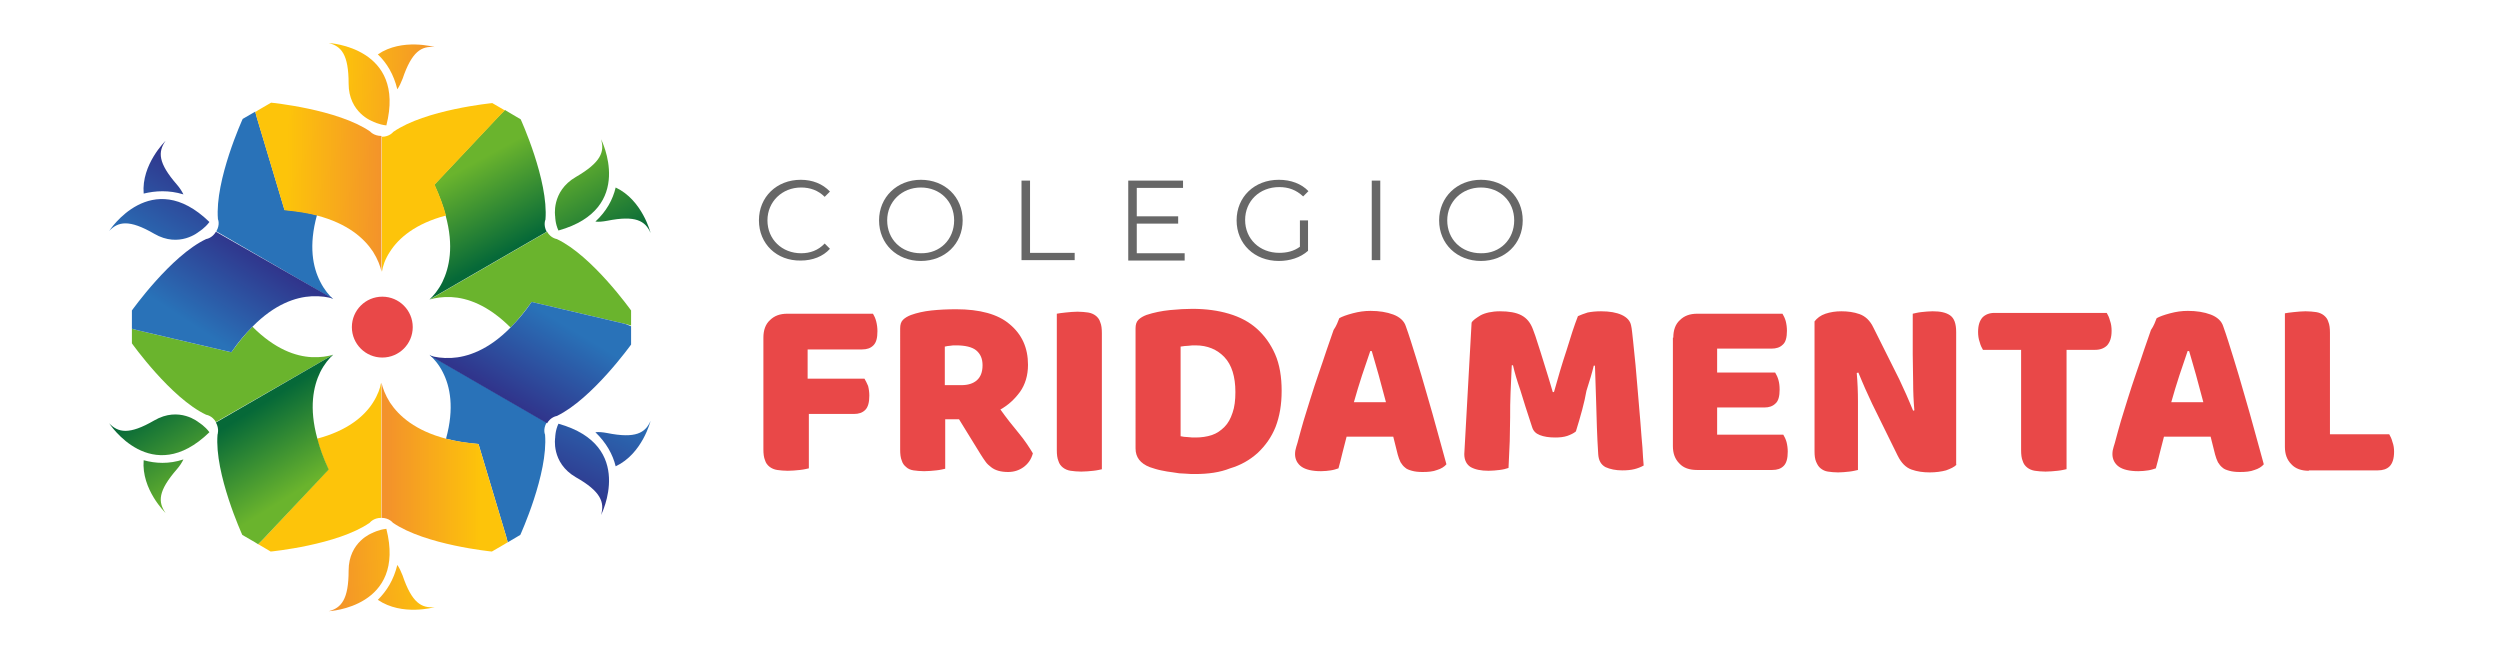 <?xml version="1.0" encoding="utf-8"?>
<!-- Generator: Adobe Illustrator 25.4.1, SVG Export Plug-In . SVG Version: 6.00 Build 0)  -->
<svg version="1.1" id="Capa_1" xmlns="http://www.w3.org/2000/svg" xmlns:xlink="http://www.w3.org/1999/xlink" x="0px" y="0px"
	 viewBox="0 0 616 160.7" style="enable-background:new 0 0 616 160.7;" xml:space="preserve">
<style type="text/css">
	.st0{fill:#676767;}
	.st1{fill:#E94848;}
	.st2{fill:#FDC40A;}
	.st3{fill:url(#SVGID_1_);}
	.st4{fill:url(#SVGID_00000085224261769210811200000004048190858505247889_);}
	.st5{fill:url(#SVGID_00000141450791036149318150000003700366878876552110_);}
	.st6{fill:url(#SVGID_00000137812297409466430440000010203338015656101019_);}
	.st7{fill:#2972B8;}
	.st8{fill:url(#SVGID_00000083082841734554147360000014626950696896412350_);}
	.st9{fill:url(#SVGID_00000174587323657238728990000008248924780806841265_);}
	.st10{fill:url(#SVGID_00000079456094320329771410000010650663488594985348_);}
	.st11{fill:url(#SVGID_00000116236902548157874490000004750410868220190598_);}
	.st12{fill:#6AB42D;}
	.st13{fill:url(#SVGID_00000099626999909338705530000007217734088312430253_);}
	.st14{fill:url(#SVGID_00000058584570877124334930000014413392183910031534_);}
	.st15{fill:url(#SVGID_00000114057518806834408660000001465864855313197702_);}
	.st16{fill:url(#SVGID_00000168114165120946171620000009245615585538349246_);}
	.st17{fill:url(#SVGID_00000104665796627083093640000011440460558266078641_);}
	.st18{fill:url(#SVGID_00000041293366213629009270000017350315961637531834_);}
	.st19{fill:url(#SVGID_00000091005244136677392410000005227421960461658042_);}
	.st20{fill:url(#SVGID_00000109746645506497092730000003433185015852792248_);}
	.st21{fill:url(#SVGID_00000107566883302393333960000001939517528656306343_);}
	.st22{fill:url(#SVGID_00000114069141414753235020000008328033854186529443_);}
</style>
<g>
	<g>
		<g>
			<g>
				<path class="st0" d="M187,54.3c0-5.8,4.4-10,10.3-10c2.9,0,5.4,1,7.2,2.9l-1.3,1.3c-1.6-1.6-3.6-2.3-5.8-2.3
					c-4.7,0-8.3,3.5-8.3,8.1c0,4.7,3.6,8.1,8.3,8.1c2.2,0,4.2-0.7,5.8-2.4l1.3,1.3c-1.7,1.9-4.3,2.9-7.2,2.9
					C191.4,64.3,187,60.1,187,54.3z"/>
				<path class="st0" d="M216.6,54.3c0-5.7,4.4-10,10.3-10c5.9,0,10.3,4.2,10.3,10c0,5.8-4.4,10-10.3,10
					C221,64.3,216.6,60.1,216.6,54.3z M235.1,54.3c0-4.7-3.5-8.1-8.2-8.1c-4.7,0-8.3,3.5-8.3,8.1c0,4.7,3.5,8.1,8.3,8.1
					C231.6,62.5,235.1,59,235.1,54.3z"/>
				<path class="st0" d="M251.7,44.5h2.1v17.8h11v1.8h-13.1V44.5z"/>
				<path class="st0" d="M291.9,62.4v1.8H278V44.5h13.5v1.8h-11.4v7h10.2v1.8h-10.2v7.3H291.9z"/>
				<path class="st0" d="M320.3,54.3h2v7.5c-1.9,1.7-4.5,2.5-7.2,2.5c-6,0-10.4-4.2-10.4-10c0-5.8,4.4-10,10.4-10c3,0,5.6,1,7.3,2.8
					l-1.3,1.3c-1.7-1.6-3.6-2.3-5.9-2.3c-4.9,0-8.4,3.5-8.4,8.1c0,4.7,3.6,8.1,8.4,8.1c1.9,0,3.6-0.4,5.1-1.5V54.3z"/>
				<path class="st0" d="M338,44.5h2.1v19.6H338V44.5z"/>
				<path class="st0" d="M354.6,54.3c0-5.7,4.4-10,10.3-10c5.9,0,10.3,4.2,10.3,10c0,5.8-4.4,10-10.3,10
					C359,64.3,354.6,60.1,354.6,54.3z M373.1,54.3c0-4.7-3.5-8.1-8.2-8.1c-4.7,0-8.3,3.5-8.3,8.1c0,4.7,3.5,8.1,8.3,8.1
					C369.6,62.5,373.1,59,373.1,54.3z"/>
			</g>
		</g>
		<g>
			<path class="st1" d="M215.1,77.3c0.3,0.5,0.6,1.1,0.8,1.9c0.2,0.8,0.3,1.6,0.3,2.4c0,1.7-0.3,2.8-1,3.5c-0.7,0.7-1.6,1-2.8,1H199
				v7.2H213c0.3,0.5,0.6,1.1,0.9,1.8c0.2,0.8,0.3,1.6,0.3,2.4c0,1.6-0.3,2.8-1,3.5s-1.6,1-2.8,1h-11.1v13.4
				c-0.5,0.1-1.2,0.3-2.2,0.4c-1,0.1-2,0.2-3,0.2c-1,0-1.8-0.1-2.6-0.2c-0.7-0.1-1.4-0.4-1.9-0.8c-0.5-0.4-0.9-0.9-1.1-1.6
				c-0.3-0.7-0.4-1.6-0.4-2.7V83.2c0-1.8,0.5-3.3,1.6-4.3c1.1-1.1,2.5-1.6,4.3-1.6H215.1z"/>
			<path class="st1" d="M232.9,103.3v12.2c-0.5,0.1-1.2,0.3-2.2,0.4c-1,0.1-2,0.2-3,0.2c-1,0-1.8-0.1-2.6-0.2
				c-0.7-0.1-1.4-0.4-1.8-0.8c-0.5-0.4-0.9-0.9-1.1-1.6c-0.3-0.7-0.4-1.6-0.4-2.7V80.9c0-0.9,0.2-1.6,0.7-2.1c0.5-0.5,1.2-0.9,2-1.2
				c1.4-0.5,3.1-0.9,5-1.1c1.9-0.2,3.9-0.3,6.1-0.3c5.8,0,10.3,1.2,13.2,3.7c3,2.5,4.5,5.8,4.5,10c0,2.6-0.7,4.9-2,6.7
				c-1.4,1.9-3,3.3-4.8,4.3c1.5,2.1,3,4,4.5,5.8c1.5,1.8,2.6,3.5,3.5,5c-0.4,1.5-1.2,2.6-2.3,3.4c-1.1,0.8-2.4,1.2-3.8,1.2
				c-0.9,0-1.7-0.1-2.4-0.3c-0.7-0.2-1.3-0.5-1.8-0.9c-0.5-0.4-1-0.8-1.4-1.4c-0.4-0.6-0.8-1.1-1.2-1.8l-5.3-8.6H232.9z M236.9,94.9
				c1.6,0,2.9-0.4,3.8-1.2c0.9-0.8,1.4-2,1.4-3.7c0-1.6-0.5-2.8-1.6-3.7c-1-0.8-2.7-1.2-4.9-1.2c-0.6,0-1.1,0-1.5,0.1
				c-0.4,0-0.8,0.1-1.3,0.2v9.5H236.9z"/>
			<path class="st1" d="M271.6,115.6c-0.5,0.1-1.2,0.3-2.2,0.4c-1,0.1-2,0.2-3,0.2c-1,0-1.8-0.1-2.6-0.2c-0.7-0.1-1.4-0.4-1.9-0.8
				c-0.5-0.4-0.9-0.9-1.1-1.6c-0.3-0.7-0.4-1.6-0.4-2.7V77.3c0.5-0.1,1.2-0.2,2.2-0.3c1-0.1,2-0.2,2.9-0.2c1,0,1.8,0.1,2.6,0.2
				c0.7,0.1,1.4,0.4,1.9,0.8c0.5,0.4,0.9,0.9,1.1,1.6c0.3,0.7,0.4,1.6,0.4,2.7V115.6z"/>
			<path class="st1" d="M294.5,116.8c-0.7,0-1.5,0-2.5-0.1c-0.9,0-1.9-0.1-2.9-0.3c-1-0.1-2-0.3-3-0.5c-1-0.2-1.9-0.5-2.8-0.8
				c-2.3-0.9-3.5-2.4-3.5-4.6V80.9c0-0.9,0.2-1.6,0.7-2.1c0.5-0.5,1.2-0.9,2-1.2c1.8-0.6,3.8-1,5.8-1.2c2-0.2,3.9-0.3,5.5-0.3
				c3.3,0,6.3,0.4,9,1.2c2.7,0.8,5,2,6.9,3.7c1.9,1.7,3.4,3.8,4.5,6.3c1.1,2.5,1.6,5.6,1.6,9c0,3.4-0.5,6.3-1.5,8.9
				c-1,2.5-2.5,4.6-4.4,6.4c-1.9,1.7-4.1,3-6.8,3.8C300.6,116.4,297.7,116.8,294.5,116.8z M291,107.5c0.5,0.1,1,0.2,1.7,0.2
				c0.7,0.1,1.3,0.1,1.9,0.1c1.4,0,2.8-0.2,4-0.6c1.2-0.4,2.2-1.1,3.1-2c0.9-0.9,1.5-2,2-3.5c0.5-1.4,0.7-3.1,0.7-5.1
				c0-3.8-0.9-6.7-2.7-8.6c-1.8-1.9-4.2-2.9-7.1-2.9c-0.6,0-1.2,0-1.8,0.1c-0.6,0-1.2,0.1-1.9,0.2V107.5z"/>
			<path class="st1" d="M330,78.4c0.7-0.4,1.8-0.8,3.3-1.2c1.5-0.4,2.9-0.6,4.4-0.6c2.1,0,4,0.3,5.6,0.9c1.6,0.6,2.7,1.6,3.1,2.9
				c0.8,2.2,1.6,4.8,2.5,7.7c0.9,2.9,1.8,5.9,2.7,9.1c0.9,3.1,1.8,6.2,2.6,9.2c0.8,3,1.6,5.7,2.2,8c-0.5,0.6-1.3,1.1-2.3,1.4
				c-1,0.4-2.2,0.5-3.6,0.5c-1,0-1.9-0.1-2.6-0.3c-0.7-0.2-1.3-0.4-1.7-0.8c-0.4-0.3-0.8-0.8-1.1-1.3c-0.3-0.6-0.5-1.2-0.7-1.9
				l-1.1-4.4h-11.5c-0.3,1.3-0.7,2.6-1,3.9c-0.3,1.4-0.7,2.7-1,3.9c-0.6,0.2-1.2,0.4-1.9,0.5c-0.7,0.1-1.5,0.2-2.4,0.2
				c-2.2,0-3.8-0.4-4.8-1.1c-1-0.7-1.6-1.8-1.6-3.1c0-0.6,0.1-1.2,0.3-1.8c0.2-0.6,0.4-1.3,0.6-2.1c0.3-1.1,0.7-2.6,1.2-4.3
				c0.5-1.7,1.1-3.5,1.7-5.5c0.6-2,1.3-4,2-6.1c0.7-2.1,1.4-4,2-5.9c0.6-1.8,1.2-3.5,1.7-4.9C329.3,80.3,329.7,79.2,330,78.4z
				 M337.6,86.6c-0.6,1.8-1.3,3.8-2,5.9c-0.7,2.2-1.4,4.4-2,6.6h7.9c-0.6-2.3-1.2-4.5-1.8-6.7c-0.6-2.2-1.2-4.1-1.7-5.9H337.6z"/>
			<path class="st1" d="M388.3,106.3c-0.6,0.5-1.3,0.8-2.1,1.1c-0.9,0.3-1.9,0.4-3,0.4c-1.5,0-2.8-0.2-3.8-0.6c-1-0.4-1.6-1-1.9-2
				c-1.2-3.7-2.2-6.7-2.9-9.1c-0.8-2.3-1.4-4.3-1.8-6.1h-0.3c-0.1,2.5-0.2,4.8-0.3,6.8c-0.1,2.1-0.1,4.1-0.1,6c0,2-0.1,3.9-0.1,5.9
				c-0.1,2-0.2,4.2-0.3,6.6c-0.6,0.2-1.3,0.4-2.2,0.5c-0.9,0.1-1.8,0.2-2.7,0.2c-1.9,0-3.3-0.3-4.4-0.9c-1-0.6-1.6-1.7-1.6-3.2
				l1.8-32.4c0.3-0.6,1.1-1.1,2.2-1.8c1.1-0.6,2.8-1,4.8-1c2.2,0,4,0.3,5.3,1c1.3,0.7,2.2,1.8,2.8,3.4c0.4,1,0.8,2.2,1.2,3.5
				c0.4,1.3,0.9,2.7,1.3,4.1c0.4,1.4,0.9,2.8,1.3,4.2c0.4,1.4,0.8,2.6,1.1,3.7h0.3c1-3.6,2-7,3.1-10.3c1-3.3,1.9-6.1,2.8-8.4
				c0.6-0.3,1.5-0.6,2.4-0.9c1-0.2,2.1-0.3,3.3-0.3c2.1,0,3.8,0.3,5.1,0.9c1.3,0.6,2.1,1.5,2.3,2.6c0.2,0.8,0.3,2.2,0.5,3.9
				c0.2,1.8,0.4,3.7,0.6,5.9c0.2,2.2,0.4,4.5,0.6,7c0.2,2.5,0.4,4.8,0.6,7.1c0.2,2.3,0.3,4.3,0.5,6.2c0.1,1.9,0.2,3.3,0.3,4.4
				c-0.7,0.4-1.5,0.7-2.3,0.9c-0.8,0.2-1.8,0.3-3,0.3c-1.6,0-3-0.3-4.1-0.8c-1.1-0.6-1.7-1.6-1.8-3.2c-0.3-4.6-0.4-8.8-0.5-12.5
				c-0.1-3.7-0.2-6.8-0.3-9.3h-0.3c-0.4,1.7-1,3.7-1.8,6.2C390.4,99.2,389.5,102.4,388.3,106.3z"/>
			<path class="st1" d="M412.3,83.2c0-1.8,0.5-3.3,1.6-4.3c1.1-1.1,2.5-1.6,4.3-1.6h21c0.3,0.5,0.6,1.1,0.8,1.8
				c0.2,0.8,0.3,1.6,0.3,2.4c0,1.6-0.3,2.8-1,3.4c-0.7,0.7-1.6,1-2.8,1h-13.4v5.9h14.3c0.3,0.5,0.6,1.1,0.8,1.8
				c0.2,0.7,0.3,1.5,0.3,2.4c0,1.6-0.3,2.8-1,3.4c-0.7,0.7-1.6,1-2.7,1h-11.7v6.7h16.3c0.3,0.5,0.6,1.1,0.8,1.8
				c0.2,0.8,0.3,1.6,0.3,2.4c0,1.6-0.3,2.8-1,3.5c-0.7,0.7-1.6,1-2.8,1h-18.6c-1.8,0-3.3-0.5-4.3-1.6c-1.1-1.1-1.6-2.5-1.6-4.3V83.2
				z"/>
			<path class="st1" d="M482.1,114.5c-0.6,0.6-1.5,1-2.6,1.4c-1.1,0.3-2.5,0.5-4,0.5c-1.6,0-3.1-0.2-4.5-0.7
				c-1.4-0.5-2.5-1.6-3.4-3.4l-6.3-12.8c-0.6-1.3-1.2-2.6-1.7-3.7c-0.5-1.2-1.1-2.5-1.7-4l-0.4,0.1c0.2,2.3,0.3,4.6,0.3,7
				c0,2.4,0,4.7,0,7v9.9c-0.5,0.1-1.2,0.3-2.1,0.4c-1,0.1-1.9,0.2-2.8,0.2c-0.9,0-1.8-0.1-2.5-0.2c-0.7-0.1-1.3-0.4-1.8-0.8
				c-0.5-0.4-0.8-0.9-1.1-1.6c-0.3-0.7-0.4-1.5-0.4-2.6V79.2c0.6-0.8,1.5-1.5,2.7-1.9c1.2-0.4,2.5-0.6,3.9-0.6
				c1.6,0,3.1,0.2,4.5,0.7c1.4,0.5,2.6,1.6,3.4,3.3l6.4,12.8c0.6,1.3,1.2,2.6,1.7,3.7c0.5,1.2,1.1,2.5,1.7,4l0.3-0.1
				c-0.2-2.3-0.3-4.6-0.3-6.9c0-2.3-0.1-4.6-0.1-6.9V77.3c0.5-0.1,1.2-0.3,2.1-0.4c1-0.1,1.9-0.2,2.8-0.2c1.9,0,3.3,0.3,4.3,1
				c1,0.7,1.5,2,1.5,4.1V114.5z"/>
			<path class="st1" d="M488.6,86.2c-0.3-0.5-0.6-1.1-0.8-1.9c-0.3-0.8-0.4-1.7-0.4-2.5c0-1.7,0.4-2.8,1.1-3.6
				c0.7-0.7,1.7-1.1,2.9-1.1h27.7c0.3,0.5,0.6,1.1,0.8,1.9c0.3,0.8,0.4,1.7,0.4,2.5c0,1.7-0.4,2.8-1.1,3.6c-0.7,0.7-1.7,1.1-2.9,1.1
				h-7.1v29.4c-0.5,0.1-1.2,0.3-2.2,0.4c-1,0.1-2,0.2-3,0.2c-1,0-1.8-0.1-2.6-0.2c-0.7-0.1-1.4-0.4-1.9-0.8
				c-0.5-0.4-0.9-0.9-1.1-1.6c-0.3-0.7-0.4-1.6-0.4-2.7V86.2H488.6z"/>
			<path class="st1" d="M531.4,78.4c0.7-0.4,1.8-0.8,3.3-1.2c1.5-0.4,2.9-0.6,4.4-0.6c2.1,0,4,0.3,5.6,0.9c1.6,0.6,2.7,1.6,3.1,2.9
				c0.8,2.2,1.6,4.8,2.5,7.7c0.9,2.9,1.8,5.9,2.7,9.1c0.9,3.1,1.8,6.2,2.6,9.2c0.8,3,1.6,5.7,2.2,8c-0.5,0.6-1.3,1.1-2.3,1.4
				c-1,0.4-2.2,0.5-3.6,0.5c-1,0-1.9-0.1-2.6-0.3c-0.7-0.2-1.3-0.4-1.7-0.8c-0.4-0.3-0.8-0.8-1.1-1.3c-0.3-0.6-0.5-1.2-0.7-1.9
				l-1.1-4.4h-11.5c-0.3,1.3-0.7,2.6-1,3.9c-0.3,1.4-0.7,2.7-1,3.9c-0.6,0.2-1.2,0.4-1.9,0.5c-0.7,0.1-1.5,0.2-2.4,0.2
				c-2.2,0-3.8-0.4-4.8-1.1c-1-0.7-1.6-1.8-1.6-3.1c0-0.6,0.1-1.2,0.3-1.8c0.2-0.6,0.4-1.3,0.6-2.1c0.3-1.1,0.7-2.6,1.2-4.3
				c0.5-1.7,1.1-3.5,1.7-5.5c0.6-2,1.3-4,2-6.1c0.7-2.1,1.4-4,2-5.9c0.6-1.8,1.2-3.5,1.7-4.9C530.7,80.3,531.1,79.2,531.4,78.4z
				 M539,86.6c-0.6,1.8-1.3,3.8-2,5.9c-0.7,2.2-1.4,4.4-2,6.6h7.9c-0.6-2.3-1.2-4.5-1.8-6.7c-0.6-2.2-1.2-4.1-1.7-5.9H539z"/>
			<path class="st1" d="M568.9,116c-1.8,0-3.3-0.5-4.3-1.6c-1.1-1.1-1.6-2.5-1.6-4.3V77.2c0.5-0.1,1.2-0.2,2.2-0.3
				c1-0.1,2-0.2,2.9-0.2c1,0,1.8,0.1,2.6,0.2c0.7,0.1,1.4,0.4,1.9,0.8c0.5,0.4,0.9,0.9,1.1,1.6c0.3,0.7,0.4,1.6,0.4,2.7V107h14.6
				c0.3,0.5,0.6,1.1,0.8,1.9c0.3,0.8,0.4,1.6,0.4,2.4c0,1.7-0.4,2.9-1.1,3.6c-0.7,0.7-1.7,1-2.9,1H568.9z"/>
		</g>
	</g>
	<g>
		<circle class="st1" cx="94.2" cy="80.6" r="7.5"/>
		<g>
			<path class="st2" d="M93.7,68.8C93.7,68.8,93.7,68.9,93.7,68.8C93.7,68.9,93.7,68.8,93.7,68.8z"/>
			<linearGradient id="SVGID_1_" gradientUnits="userSpaceOnUse" x1="107.161" y1="16.734" x2="83.469" y2="15.888">
				<stop  offset="0" style="stop-color:#F3922B"/>
				<stop  offset="1" style="stop-color:#FDC40A"/>
			</linearGradient>
			<path class="st3" d="M97.9,22c0.5-0.7,0.9-1.6,1.3-2.6c2.3-6.8,4.7-8.1,7.9-7.8c0,0-8-2.3-14,1.8C95.3,15.5,97,18.3,97.9,22z"/>
			
				<linearGradient id="SVGID_00000180352983993598039590000016240445231774174358_" gradientUnits="userSpaceOnUse" x1="106.993" y1="21.454" x2="83.3" y2="20.608">
				<stop  offset="0" style="stop-color:#F3922B"/>
				<stop  offset="1" style="stop-color:#FDC40A"/>
			</linearGradient>
			<path style="fill:url(#SVGID_00000180352983993598039590000016240445231774174358_);" d="M85.9,20.6c0,7.2,5.9,9.3,5.9,9.3
				s1.5,0.8,3.4,1C100.1,11.6,81,10.6,81,10.6C84.1,11.4,85.9,13.4,85.9,20.6z"/>
		</g>
		<g>
			<path class="st2" d="M93.7,92.4C93.7,92.3,93.7,92.3,93.7,92.4C93.7,92.3,93.7,92.3,93.7,92.4z"/>
			
				<linearGradient id="SVGID_00000159466504243343427520000004345440730334041987_" gradientUnits="userSpaceOnUse" x1="107.107" y1="144.342" x2="82.146" y2="145.611">
				<stop  offset="0" style="stop-color:#FDC40A"/>
				<stop  offset="1" style="stop-color:#F3922B"/>
			</linearGradient>
			<path style="fill:url(#SVGID_00000159466504243343427520000004345440730334041987_);" d="M97.9,139.2c0.5,0.7,0.9,1.6,1.3,2.6
				c2.3,6.8,4.7,8.1,7.9,7.8c0,0-8,2.3-14-1.8C95.3,145.6,97,142.9,97.9,139.2z"/>
			
				<linearGradient id="SVGID_00000070115152101352034100000017341757097459262609_" gradientUnits="userSpaceOnUse" x1="106.858" y1="139.443" x2="81.896" y2="140.712">
				<stop  offset="0" style="stop-color:#FDC40A"/>
				<stop  offset="1" style="stop-color:#F3922B"/>
			</linearGradient>
			<path style="fill:url(#SVGID_00000070115152101352034100000017341757097459262609_);" d="M85.9,140.6c0-7.2,5.9-9.3,5.9-9.3
				s1.5-0.8,3.4-1c4.9,19.4-14.2,20.3-14.2,20.3C84.1,149.8,85.9,147.7,85.9,140.6z"/>
		</g>
		<g>
			<path class="st7" d="M83.7,75C83.7,75,83.7,75,83.7,75C83.7,75,83.7,75,83.7,75z"/>
			
				<linearGradient id="SVGID_00000034076925940951672080000014033516342565107363_" gradientUnits="userSpaceOnUse" x1="31.039" y1="60.35" x2="44.154" y2="38.985">
				<stop  offset="0" style="stop-color:#2972B8"/>
				<stop  offset="1" style="stop-color:#30358C"/>
			</linearGradient>
			<path style="fill:url(#SVGID_00000034076925940951672080000014033516342565107363_);" d="M45.2,47.9c-0.4-0.8-0.9-1.6-1.6-2.4
				c-4.7-5.4-4.7-8.1-2.8-10.8c0,0-6,5.8-5.4,13C38.3,47,41.6,46.8,45.2,47.9z"/>
			
				<linearGradient id="SVGID_00000040551863236732345240000016551227738856600207_" gradientUnits="userSpaceOnUse" x1="34.975" y1="62.766" x2="48.091" y2="41.401">
				<stop  offset="0" style="stop-color:#2972B8"/>
				<stop  offset="1" style="stop-color:#30358C"/>
			</linearGradient>
			<path style="fill:url(#SVGID_00000040551863236732345240000016551227738856600207_);" d="M38,57.6c6.2,3.6,11-0.5,11-0.5
				s1.5-0.9,2.6-2.4c-14.3-13.9-24.7,2.2-24.7,2.2C29.1,54.6,31.8,54,38,57.6z"/>
		</g>
		<g>
			<path class="st7" d="M104.1,86.7C104,86.7,104,86.7,104.1,86.7C104,86.7,104,86.7,104.1,86.7z"/>
			
				<linearGradient id="SVGID_00000053521220903983117290000013788022717230161035_" gradientUnits="userSpaceOnUse" x1="155.651" y1="100.937" x2="144.651" y2="123.994">
				<stop  offset="0" style="stop-color:#2972B8"/>
				<stop  offset="1" style="stop-color:#30358C"/>
			</linearGradient>
			<path style="fill:url(#SVGID_00000053521220903983117290000013788022717230161035_);" d="M146.7,106.5c0.9-0.1,1.8,0,2.9,0.2
				c7,1.4,9.4,0,10.7-3c0,0-2,8.1-8.6,11.2C151,112,149.4,109.1,146.7,106.5z"/>
			
				<linearGradient id="SVGID_00000060746887253277649010000016578494634424636602_" gradientUnits="userSpaceOnUse" x1="150.92" y1="98.68" x2="139.921" y2="121.737">
				<stop  offset="0" style="stop-color:#2972B8"/>
				<stop  offset="1" style="stop-color:#30358C"/>
			</linearGradient>
			<path style="fill:url(#SVGID_00000060746887253277649010000016578494634424636602_);" d="M141.9,117.6c-6.2-3.6-5.1-9.8-5.1-9.8
				s0-1.7,0.8-3.4c19.2,5.4,10.5,22.5,10.5,22.5C149,123.8,148.1,121.1,141.9,117.6z"/>
		</g>
		<g>
			<path class="st12" d="M83.7,86.2C83.7,86.2,83.7,86.2,83.7,86.2C83.7,86.2,83.7,86.2,83.7,86.2z"/>
			
				<linearGradient id="SVGID_00000181047866936733188180000000905510234327122858_" gradientUnits="userSpaceOnUse" x1="44.831" y1="123.124" x2="32.351" y2="103.451">
				<stop  offset="0" style="stop-color:#6AB42D"/>
				<stop  offset="1" style="stop-color:#066938"/>
			</linearGradient>
			<path style="fill:url(#SVGID_00000181047866936733188180000000905510234327122858_);" d="M45.2,113.2c-0.4,0.8-0.9,1.6-1.6,2.4
				c-4.7,5.4-4.7,8.1-2.8,10.8c0,0-6-5.8-5.4-13C38.3,114.2,41.6,114.4,45.2,113.2z"/>
			
				<linearGradient id="SVGID_00000085946250514969982190000002473368678195727007_" gradientUnits="userSpaceOnUse" x1="48.881" y1="120.555" x2="36.401" y2="100.882">
				<stop  offset="0" style="stop-color:#6AB42D"/>
				<stop  offset="1" style="stop-color:#066938"/>
			</linearGradient>
			<path style="fill:url(#SVGID_00000085946250514969982190000002473368678195727007_);" d="M38,103.6c6.2-3.6,11,0.5,11,0.5
				s1.5,0.9,2.6,2.4c-14.3,13.9-24.7-2.2-24.7-2.2C29.1,106.6,31.8,107.2,38,103.6z"/>
		</g>
		<g>
			<path class="st12" d="M104.1,74.4C104,74.5,104,74.5,104.1,74.4C104,74.5,104,74.5,104.1,74.4z"/>
			
				<linearGradient id="SVGID_00000047029362430351587220000003249004073929984945_" gradientUnits="userSpaceOnUse" x1="143.16" y1="36.816" x2="155.217" y2="58.604">
				<stop  offset="0" style="stop-color:#6AB42D"/>
				<stop  offset="1" style="stop-color:#066938"/>
			</linearGradient>
			<path style="fill:url(#SVGID_00000047029362430351587220000003249004073929984945_);" d="M146.7,54.6c0.9,0.1,1.8,0,2.9-0.2
				c7-1.4,9.4,0,10.7,3c0,0-2-8.1-8.6-11.2C151,49.2,149.4,52.1,146.7,54.6z"/>
			
				<linearGradient id="SVGID_00000111891585146426679610000010806297940652392089_" gradientUnits="userSpaceOnUse" x1="139.21" y1="39.002" x2="151.268" y2="60.79">
				<stop  offset="0" style="stop-color:#6AB42D"/>
				<stop  offset="1" style="stop-color:#066938"/>
			</linearGradient>
			<path style="fill:url(#SVGID_00000111891585146426679610000010806297940652392089_);" d="M141.9,43.6c-6.2,3.6-5.1,9.8-5.1,9.8
				s0,1.7,0.8,3.4c19.2-5.4,10.5-22.5,10.5-22.5C149,37.4,148.1,40,141.9,43.6z"/>
		</g>
		<g>
			<path class="st2" d="M91.9,99.2C91.9,99.2,91.9,99.2,91.9,99.2c-2.1,3.3-6.2,6.9-13.8,8.9c0.6,2.3,1.6,4.9,2.8,7.6L64.7,133
				l-1.1,1.1l-0.8-0.5l0,0l3.9,2.3l0,0l0,0c0,0,16.5-1.6,24.4-7.1c0,0,0.9-1.2,2.8-1.2V94.3C93.7,95.6,93.1,97.3,91.9,99.2z"/>
			<path class="st7" d="M82.1,73.7c-1-0.9-2.2-2.3-3.2-4.3c0,0,0,0,0,0c-1.8-3.5-2.9-8.8-0.8-16.4c-2.3-0.6-5-1.1-8-1.3l-6.8-22.7
				l-0.4-1.5l-3.1,1.8v0l0,0c0,0-6.9,15.1-6.1,24.7c0,0,0.6,1.3-0.4,3l0,0L82.1,73.7L82.1,73.7z"/>
			
				<linearGradient id="SVGID_00000064330178689013677540000010418703445179679635_" gradientUnits="userSpaceOnUse" x1="94.476" y1="46.271" x2="70.634" y2="45.94">
				<stop  offset="0" style="stop-color:#F3922B"/>
				<stop  offset="1" style="stop-color:#FDC40A"/>
			</linearGradient>
			<path style="fill:url(#SVGID_00000064330178689013677540000010418703445179679635_);" d="M91.2,32.4c-8-5.5-24.4-7.1-24.4-7.1
				l-3.1,1.8l0,0l-0.8,0.5l0.4,1.5l6.8,22.7c3,0.3,5.7,0.7,8,1.3c7.6,2,11.6,5.6,13.8,8.9c0,0,0,0,0,0c1.2,1.9,1.8,3.6,2.1,4.9V33.5
				C92.1,33.5,91.2,32.4,91.2,32.4z"/>
			<path class="st7" d="M109.1,91.7C109.1,91.7,109.1,91.7,109.1,91.7c1.8,3.5,2.9,8.8,0.8,16.4c2.3,0.6,5,1.1,8,1.3l6.8,22.7
				l0.4,1.5l-0.8,0.5l0,0l3.9-2.3v0v0c0,0,6.9-15.1,6.1-24.7c0,0-0.6-1.3,0.4-3l-28.9-16.7C106.8,88.3,108.1,89.7,109.1,91.7z"/>
			
				<linearGradient id="SVGID_00000044886887328833962070000002285903710830709692_" gradientUnits="userSpaceOnUse" x1="118.568" y1="115.101" x2="95.388" y2="115.101">
				<stop  offset="0" style="stop-color:#FDC40A"/>
				<stop  offset="1" style="stop-color:#F3922B"/>
			</linearGradient>
			<path style="fill:url(#SVGID_00000044886887328833962070000002285903710830709692_);" d="M124.7,132.1l-6.8-22.7
				c-3-0.3-5.7-0.7-8-1.3c-7.6-2-11.6-5.6-13.8-8.9c0,0,0,0,0,0c-1.2-1.9-1.8-3.6-2.1-4.9v33.3c1.9,0,2.8,1.2,2.8,1.2
				c8,5.5,24.4,7.1,24.4,7.1l0,0l3.1-1.8l0.8-0.5L124.7,132.1z"/>
			<path class="st12" d="M82.1,87.4c-1.3,0.4-3.1,0.7-5.3,0.6c0,0,0,0,0,0c-3.9-0.2-9-1.9-14.6-7.5c-1.7,1.7-3.4,3.8-5.2,6.3
				l-23-5.4l-1.5-0.4v3.6l0,0l0,0c0,0,9.6,13.5,18.3,17.6c0,0,1.5,0.2,2.4,1.8l0,0L82.1,87.4L82.1,87.4z"/>
			
				<linearGradient id="SVGID_00000077306525618493339780000014695652370185437618_" gradientUnits="userSpaceOnUse" x1="76.711" y1="118.877" x2="64.587" y2="99.526">
				<stop  offset="0" style="stop-color:#6AB42D"/>
				<stop  offset="1" style="stop-color:#066938"/>
			</linearGradient>
			<path style="fill:url(#SVGID_00000077306525618493339780000014695652370185437618_);" d="M78.9,91.7c1-2,2.2-3.4,3.2-4.3
				l-28.9,16.7c0.9,1.6,0.4,3,0.4,3c-0.8,9.6,6.1,24.7,6.1,24.7l0,0v0l3.1,1.8l0.8,0.5l1.1-1.1L81,115.7c-1.3-2.8-2.2-5.3-2.8-7.6
				C76.1,100.5,77.2,95.2,78.9,91.7C78.9,91.7,78.9,91.7,78.9,91.7z"/>
			
				<linearGradient id="SVGID_00000072256141936913037130000008898698967322301884_" gradientUnits="userSpaceOnUse" x1="52.097" y1="83.067" x2="64.858" y2="63.601">
				<stop  offset="0" style="stop-color:#2972B8"/>
				<stop  offset="1" style="stop-color:#30358C"/>
			</linearGradient>
			<path style="fill:url(#SVGID_00000072256141936913037130000008898698967322301884_);" d="M53.2,57.1c-0.9,1.6-2.4,1.8-2.4,1.8
				C42.1,63,32.5,76.5,32.5,76.5v3.6v0.9l1.5,0.4l23,5.4c1.7-2.5,3.5-4.6,5.2-6.3c5.5-5.6,10.7-7.3,14.6-7.5c0,0,0,0,0,0
				c2.2-0.1,4.1,0.2,5.3,0.6L53.2,57.1z"/>
			<path class="st12" d="M155.5,76.5L155.5,76.5c0,0-9.6-13.5-18.3-17.6c0,0-1.5-0.2-2.4-1.8l-28.9,16.7l0,0
				c1.3-0.4,3.1-0.7,5.3-0.6c0,0,0,0,0,0c3.9,0.2,9,1.9,14.6,7.5c1.7-1.7,3.4-3.8,5.2-6.3l23,5.4l1.5,0.4V76.5L155.5,76.5z"/>
			
				<linearGradient id="SVGID_00000157271528526860369240000003274423025906292652_" gradientUnits="userSpaceOnUse" x1="112.226" y1="42.551" x2="123.184" y2="62.835">
				<stop  offset="0" style="stop-color:#6AB42D"/>
				<stop  offset="1" style="stop-color:#066938"/>
			</linearGradient>
			<path style="fill:url(#SVGID_00000157271528526860369240000003274423025906292652_);" d="M134.4,54.1c0.8-9.6-6.1-24.7-6.1-24.7
				l-3.9-2.3l-1.1,1.1L107,45.5c1.3,2.8,2.2,5.3,2.8,7.6c2.1,7.6,0.9,12.9-0.8,16.4c0,0,0,0,0,0c-1,2-2.2,3.4-3.2,4.3l28.9-16.7
				C133.8,55.4,134.4,54.1,134.4,54.1z"/>
			<g>
				<polygon class="st7" points="105.9,87.4 105.9,87.4 105.9,87.4 				"/>
				
					<linearGradient id="SVGID_00000126281460215643242550000016511125441209611186_" gradientUnits="userSpaceOnUse" x1="135.618" y1="77.902" x2="123.893" y2="97.328">
					<stop  offset="0" style="stop-color:#2972B8"/>
					<stop  offset="1" style="stop-color:#30358C"/>
				</linearGradient>
				<path style="fill:url(#SVGID_00000126281460215643242550000016511125441209611186_);" d="M154,79.8l-23-5.4
					c-1.7,2.5-3.5,4.6-5.2,6.3c-5.5,5.6-10.7,7.3-14.6,7.5c0,0,0,0,0,0c-2.2,0.1-4.1-0.2-5.3-0.6l28.9,16.7c0.9-1.6,2.4-1.8,2.4-1.8
					c8.7-4.2,18.3-17.6,18.3-17.6l0,0v-3.6v-0.9L154,79.8z"/>
			</g>
			<path class="st2" d="M96.1,62C96.1,62,96.1,62,96.1,62c2.1-3.3,6.2-6.9,13.8-8.9c-0.6-2.3-1.6-4.9-2.8-7.6l16.2-17.2l1.1-1.1
				l-3.1-1.8l0,0l0,0c0,0-16.5,1.6-24.4,7.1c0,0-0.9,1.2-2.8,1.2v33.3C94.3,65.6,94.9,63.8,96.1,62z"/>
		</g>
	</g>
</g>
</svg>
